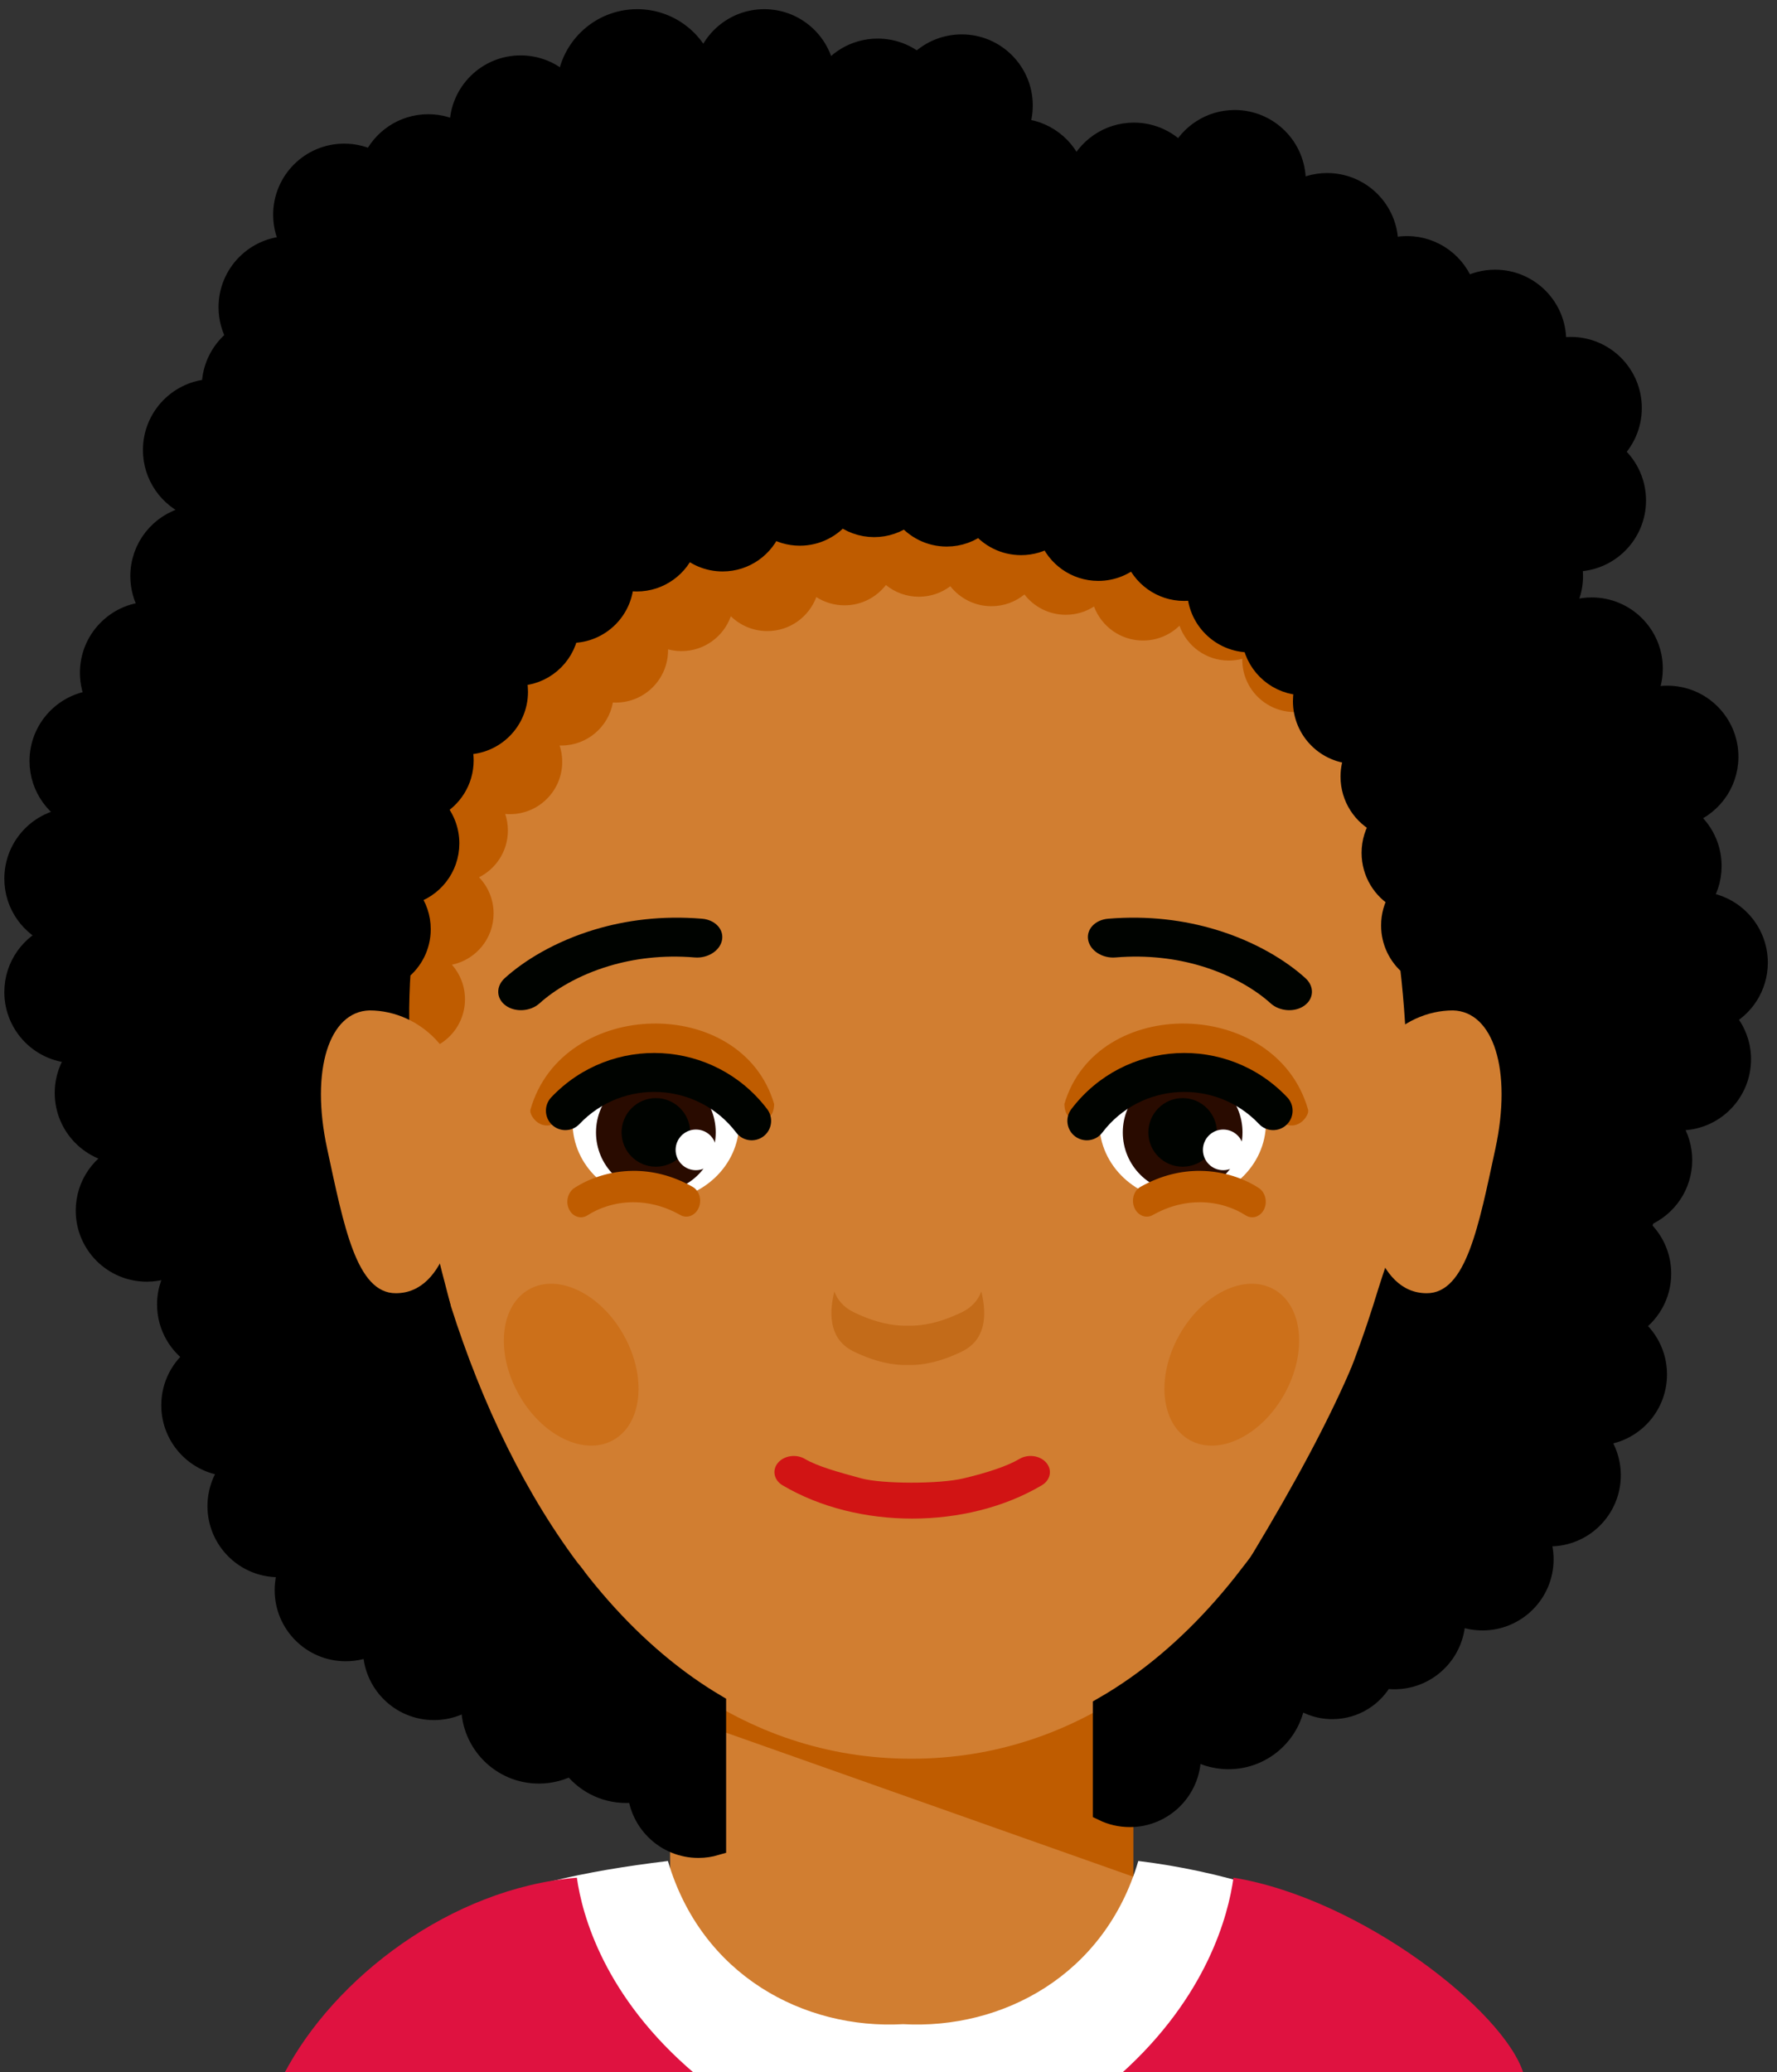 <svg width="181" height="211" viewBox="0 0 181 211" fill="none" xmlns="http://www.w3.org/2000/svg">
<rect x="0" y="0" width="181" height="211" fill="#333333" stroke="none"/>
<path d="M115.444 163.129H71.229V211.17H115.444V163.129Z" fill="#BF5C00"/>
<path fill-rule="evenodd" clip-rule="evenodd" d="M115.444 191.094V203.518H68.253V168.231L68.287 174.419L115.444 191.094Z" fill="#D17E31"/>
<path fill-rule="evenodd" clip-rule="evenodd" d="M92.822 179.076C101.439 179.075 109.082 176.369 115.705 171.697C119.954 168.695 123.786 164.882 127.192 160.45L127.202 160.458C133.028 152.875 137.585 143.451 140.822 133.232C146.617 114.308 143.051 135.815 146.945 98.441C147.198 94.339 147.24 90.284 146.95 86.344C146.297 77.529 143.994 69.308 138.713 62.412C133.756 55.936 126.257 50.808 118.11 47.407C109.968 44.008 101.667 42.169 92.822 42.716C83.976 42.169 75.679 44.008 67.536 47.407C59.389 50.808 51.888 55.936 46.93 62.412C41.651 69.308 39.346 77.529 38.696 86.344C38.404 90.284 38.446 94.339 38.698 98.441C42.595 135.815 39.029 114.308 44.823 133.232C48.059 143.451 52.618 152.875 58.443 160.458L58.451 160.45C61.857 164.882 65.693 168.695 69.941 171.697C76.564 176.369 84.204 179.075 92.822 179.076Z" fill="#D17E31"/>
<path fill-rule="evenodd" clip-rule="evenodd" d="M79.713 151.237C78.827 150.714 78.615 149.686 79.242 148.945C79.869 148.203 81.098 148.026 81.985 148.551C83.245 149.295 85.339 149.884 87.735 150.53C89.852 151.102 95.656 151.124 98.142 150.53C100.555 149.954 102.578 149.295 103.837 148.551C104.725 148.026 105.952 148.203 106.579 148.945C107.207 149.686 106.996 150.714 106.109 151.237C98.483 155.748 87.367 155.764 79.713 151.237Z" fill="#D11414"/>
<path fill-rule="evenodd" clip-rule="evenodd" d="M129.744 131.276C126.781 129.626 122.465 131.727 120.103 135.968C117.741 140.209 118.228 144.984 121.189 146.634C124.152 148.284 128.467 146.183 130.83 141.942C133.192 137.701 132.706 132.926 129.744 131.276Z" fill="#CC701A"/>
<path fill-rule="evenodd" clip-rule="evenodd" d="M53.903 131.276C56.865 129.626 61.181 131.727 63.543 135.968C65.905 140.209 65.419 144.984 62.457 146.634C59.495 148.284 55.179 146.183 52.817 141.942C50.455 137.701 50.941 132.926 53.903 131.276Z" fill="#CC701A"/>
<path fill-rule="evenodd" clip-rule="evenodd" d="M54.961 102.159C54.037 102.994 52.493 103.097 51.514 102.389C50.534 101.682 50.49 100.431 51.413 99.596C53.345 97.843 56.5 95.866 60.611 94.638C63.724 93.708 67.396 93.202 71.504 93.545C72.835 93.653 73.748 94.624 73.544 95.713C73.34 96.802 72.095 97.597 70.764 97.489C67.465 97.214 64.535 97.615 62.062 98.353C58.861 99.309 56.432 100.823 54.961 102.159Z" fill="#000300"/>
<path fill-rule="evenodd" clip-rule="evenodd" d="M66.805 106.364C71.49 106.364 75.289 109.923 75.289 114.314C75.289 118.704 71.49 122.263 66.805 122.263C62.119 122.263 58.321 118.704 58.321 114.314C58.321 109.923 62.12 106.364 66.805 106.364Z" fill="white"/>
<path fill-rule="evenodd" clip-rule="evenodd" d="M57.554 113.493C56.777 114.523 55.64 114.992 54.66 114.208C54.408 114.006 53.907 113.414 54.038 112.956C57.302 101.566 75.57 101.232 78.854 112.42C78.829 113.199 78.579 113.612 78.267 113.78C77.348 114.65 75.969 114.523 75.192 113.493C70.579 107.406 62.167 107.404 57.554 113.493Z" fill="#BF5C00"/>
<path fill-rule="evenodd" clip-rule="evenodd" d="M66.805 109.208C70.172 109.208 72.902 111.937 72.902 115.304C72.902 118.671 70.172 121.4 66.805 121.4C63.438 121.4 60.708 118.671 60.708 115.304C60.708 111.937 63.438 109.208 66.805 109.208Z" fill="#290B00"/>
<path fill-rule="evenodd" clip-rule="evenodd" d="M66.805 111.811C68.735 111.811 70.298 113.375 70.298 115.304C70.298 117.233 68.735 118.797 66.805 118.797C64.876 118.797 63.312 117.234 63.312 115.304C63.312 113.374 64.876 111.811 66.805 111.811Z" fill="#000300"/>
<path fill-rule="evenodd" clip-rule="evenodd" d="M70.887 115.01C72.03 115.01 72.958 115.937 72.958 117.082C72.958 118.226 72.031 119.153 70.887 119.153C69.743 119.153 68.815 118.226 68.815 117.082C68.815 115.937 69.743 115.01 70.887 115.01Z" fill="white"/>
<path fill-rule="evenodd" clip-rule="evenodd" d="M74.99 115.323C75.648 116.194 76.89 116.365 77.761 115.707C78.632 115.049 78.803 113.807 78.145 112.936C72.749 105.823 62.285 105.251 56.146 111.735C55.397 112.528 55.432 113.781 56.226 114.531C57.02 115.28 58.274 115.246 59.023 114.451C63.468 109.759 71.083 110.173 74.99 115.323Z" fill="#000300"/>
<path fill-rule="evenodd" clip-rule="evenodd" d="M120.46 106.364C115.774 106.364 111.976 109.923 111.976 114.314C111.976 118.704 115.774 122.263 120.46 122.263C125.146 122.263 128.944 118.704 128.944 114.314C128.944 109.923 125.146 106.364 120.46 106.364Z" fill="white"/>
<path fill-rule="evenodd" clip-rule="evenodd" d="M129.713 113.493C130.491 114.523 131.627 114.992 132.607 114.208C132.859 114.006 133.36 113.414 133.229 112.956C129.965 101.566 111.698 101.232 108.413 112.42C108.438 113.199 108.688 113.612 109 113.78C109.919 114.65 111.297 114.523 112.075 113.493C116.688 107.406 125.1 107.404 129.713 113.493Z" fill="#BF5C00"/>
<path fill-rule="evenodd" clip-rule="evenodd" d="M120.461 109.208C117.093 109.208 114.364 111.937 114.364 115.304C114.364 118.671 117.093 121.4 120.461 121.4C123.827 121.4 126.558 118.671 126.558 115.304C126.558 111.937 123.828 109.208 120.461 109.208Z" fill="#290B00"/>
<path fill-rule="evenodd" clip-rule="evenodd" d="M120.46 111.811C118.531 111.811 116.967 113.375 116.967 115.304C116.967 117.233 118.531 118.797 120.46 118.797C122.39 118.797 123.954 117.234 123.954 115.304C123.954 113.374 122.39 111.811 120.46 111.811Z" fill="#000300"/>
<path fill-rule="evenodd" clip-rule="evenodd" d="M124.597 115.01C123.453 115.01 122.526 115.937 122.526 117.082C122.526 118.226 123.453 119.153 124.597 119.153C125.742 119.153 126.669 118.226 126.669 117.082C126.669 115.937 125.742 115.01 124.597 115.01Z" fill="white"/>
<path fill-rule="evenodd" clip-rule="evenodd" d="M112.277 115.323C111.618 116.194 110.377 116.365 109.505 115.707C108.634 115.049 108.463 113.807 109.121 112.936C114.517 105.823 124.981 105.251 131.12 111.735C131.87 112.528 131.835 113.781 131.041 114.531C130.247 115.28 128.993 115.246 128.244 114.451C123.8 109.759 116.184 110.173 112.277 115.323Z" fill="#000300"/>
<path fill-rule="evenodd" clip-rule="evenodd" d="M129.419 102.159C130.343 102.994 131.887 103.097 132.866 102.389C133.846 101.682 133.891 100.431 132.966 99.596C131.036 97.843 127.881 95.866 123.77 94.638C120.656 93.708 116.985 93.202 112.877 93.545C111.546 93.653 110.633 94.624 110.837 95.713C111.041 96.802 112.286 97.597 113.617 97.489C116.916 97.214 119.846 97.615 122.319 98.353C125.52 99.309 127.948 100.823 129.419 102.159Z" fill="#000300"/>
<path fill-rule="evenodd" clip-rule="evenodd" d="M84.983 131.5C84.331 134.17 84.655 136.506 86.981 137.625C89.2 138.692 90.992 139.029 92.468 138.986C93.944 139.029 95.737 138.692 97.955 137.625C100.282 136.506 100.606 134.17 99.954 131.5C99.619 132.394 98.984 133.128 97.955 133.623C95.737 134.689 93.944 135.025 92.468 134.983C90.992 135.025 89.2 134.689 86.981 133.623C85.953 133.128 85.318 132.394 84.983 131.5Z" fill="#C36B19"/>
<path fill-rule="evenodd" clip-rule="evenodd" d="M93.596 50.105C95.294 50.105 96.806 50.9 97.782 52.137C98.674 51.466 99.783 51.068 100.985 51.068C102.699 51.068 104.224 51.877 105.199 53.134C106.116 52.388 107.285 51.941 108.559 51.941C110.845 51.941 112.795 53.381 113.551 55.404C114.38 54.872 115.366 54.563 116.424 54.563C118.743 54.563 120.716 56.045 121.448 58.112C122.408 57.178 123.718 56.602 125.163 56.602C128.106 56.602 130.492 58.987 130.492 61.931L130.491 62.025C130.929 61.909 131.389 61.846 131.864 61.846C134.483 61.846 136.659 63.735 137.107 66.224C137.204 66.219 137.301 66.216 137.399 66.216C140.342 66.216 142.727 68.602 142.727 71.544C142.727 72.126 142.633 72.687 142.461 73.211C142.521 73.209 142.581 73.207 142.642 73.207C145.585 73.207 147.97 75.593 147.97 78.535C147.97 79.38 147.774 80.178 147.424 80.888L147.488 80.887C150.431 80.887 152.817 83.273 152.817 86.215C152.817 87.306 152.489 88.32 151.927 89.164C153.722 90.021 154.962 91.853 154.962 93.975C154.962 94.975 154.687 95.909 154.208 96.708C155.843 97.618 156.949 99.363 156.949 101.366C156.949 104.31 154.564 106.695 151.621 106.695C148.678 106.695 146.293 104.31 146.293 101.366C146.293 100.368 146.568 99.433 147.046 98.633C145.412 97.723 144.305 95.979 144.305 93.975C144.305 92.884 144.633 91.871 145.195 91.026C143.4 90.169 142.161 88.337 142.161 86.215C142.161 85.371 142.357 84.572 142.707 83.862L142.642 83.863C139.699 83.863 137.314 81.478 137.314 78.535C137.314 77.953 137.408 77.392 137.58 76.868C137.52 76.87 137.459 76.872 137.399 76.872C134.78 76.872 132.604 74.983 132.156 72.494C132.059 72.499 131.962 72.502 131.864 72.502C128.921 72.502 126.536 70.117 126.536 67.174L126.537 67.08C126.099 67.197 125.639 67.259 125.164 67.259C122.845 67.259 120.872 65.778 120.14 63.71C119.18 64.644 117.87 65.22 116.425 65.22C114.138 65.22 112.189 63.78 111.433 61.757C110.604 62.289 109.617 62.598 108.559 62.598C106.844 62.598 105.319 61.788 104.345 60.53C103.428 61.276 102.259 61.724 100.985 61.724C99.286 61.724 97.774 60.929 96.798 59.691C95.907 60.362 94.798 60.761 93.596 60.761C92.321 60.761 91.153 60.314 90.236 59.568C89.261 60.825 87.736 61.635 86.021 61.635C84.963 61.635 83.977 61.327 83.148 60.795C82.392 62.817 80.442 64.257 78.156 64.257C76.711 64.257 75.4 63.681 74.441 62.747C73.708 64.814 71.735 66.296 69.417 66.296C68.942 66.296 68.482 66.234 68.044 66.117L68.045 66.211C68.045 69.154 65.66 71.539 62.717 71.539C62.619 71.539 62.522 71.537 62.425 71.531C61.977 74.02 59.8 75.909 57.182 75.909C57.122 75.909 57.061 75.908 57.001 75.906C57.173 76.43 57.267 76.99 57.267 77.572C57.267 80.515 54.882 82.9 51.939 82.9C51.778 82.9 51.618 82.892 51.46 82.878C51.636 83.408 51.732 83.974 51.732 84.563C51.732 86.646 50.536 88.45 48.795 89.326C49.712 90.283 50.276 91.581 50.276 93.011C50.276 95.582 48.456 97.727 46.033 98.229C46.861 99.168 47.362 100.4 47.362 101.75C47.362 104.693 44.977 107.078 42.035 107.078C39.091 107.078 36.706 104.693 36.706 101.75C36.706 99.18 38.526 97.034 40.949 96.533C40.121 95.594 39.619 94.361 39.619 93.011C39.619 90.928 40.814 89.124 42.556 88.249C41.639 87.291 41.075 85.993 41.075 84.563C41.075 81.62 43.461 79.235 46.403 79.235C46.565 79.235 46.724 79.243 46.882 79.257C46.706 78.727 46.61 78.16 46.61 77.572C46.61 74.629 48.995 72.244 51.938 72.244C51.999 72.244 52.059 72.246 52.119 72.247C51.947 71.723 51.853 71.163 51.853 70.581C51.853 67.638 54.239 65.252 57.181 65.252C57.279 65.252 57.376 65.255 57.473 65.26C57.921 62.771 60.097 60.882 62.716 60.882C63.191 60.882 63.651 60.945 64.089 61.061L64.088 60.967C64.088 58.024 66.473 55.639 69.416 55.639C70.862 55.639 72.172 56.215 73.132 57.149C73.865 55.081 75.837 53.6 78.156 53.6C79.215 53.6 80.2 53.908 81.029 54.44C81.786 52.418 83.736 50.978 86.021 50.978C87.296 50.978 88.465 51.425 89.382 52.171C90.356 50.914 91.881 50.105 93.596 50.105Z" fill="#BF5C00"/>
<path fill-rule="evenodd" clip-rule="evenodd" d="M7.86 107.188C7.879 107.28 7.91 107.389 7.938 107.495C7.125 108.541 6.639 109.856 6.639 111.284C6.639 114.657 9.346 117.4 12.707 117.457L12.732 117.502C10.419 118.394 8.779 120.637 8.779 123.264C8.779 126.674 11.543 129.438 14.954 129.438C16.337 129.438 17.614 128.982 18.643 128.214C18.54 128.469 18.452 128.733 18.384 129.004C17.556 130.054 17.063 131.379 17.063 132.819C17.063 135.055 18.25 137.012 20.031 138.096C18.491 139.219 17.491 141.036 17.491 143.088C17.491 146.497 20.256 149.262 23.666 149.262L23.75 149.261C22.784 150.351 22.197 151.784 22.197 153.356C22.197 156.766 24.961 159.53 28.371 159.53C28.781 159.53 29.181 159.49 29.57 159.414C29.23 160.178 29.042 161.023 29.042 161.913C29.042 165.323 31.807 168.087 35.217 168.087C36.237 168.087 37.2 167.84 38.048 167.402C38.035 167.567 38.028 167.734 38.028 167.902C38.028 171.312 40.791 174.077 44.202 174.077C45.688 174.077 47.05 173.552 48.116 172.678C48.067 173.011 48.041 173.35 48.041 173.697C48.041 177.477 51.105 180.542 54.887 180.542C56.098 180.542 57.236 180.227 58.224 179.674C59.467 181.397 61.491 182.518 63.777 182.518C64.189 182.518 64.592 182.481 64.984 182.412C65.227 185.599 67.89 188.111 71.14 188.111C71.749 188.111 72.339 188.021 72.895 187.857V173.572C71.91 172.988 70.946 172.363 70.002 171.697C65.753 168.694 61.918 164.881 58.511 160.45L58.503 160.457C52.678 152.874 48.12 143.451 44.884 133.231C39.089 114.308 42.656 135.814 38.759 98.441C38.506 94.339 38.465 90.284 38.756 86.344C39.407 77.529 41.712 69.308 46.99 62.411C51.949 55.936 59.449 50.808 67.597 47.406C75.739 44.008 84.037 42.168 92.883 42.715C101.728 42.168 110.029 44.008 118.17 47.406C126.319 50.808 133.818 55.936 138.774 62.411C144.055 69.308 146.358 77.529 147.011 86.344C147.301 90.284 147.259 94.339 147.006 98.441C143.111 135.814 146.678 114.308 140.883 133.231C137.647 143.451 133.089 152.874 127.262 160.457L127.254 160.45C123.846 164.881 120.015 168.694 115.766 171.697C114.666 172.473 113.537 173.195 112.381 173.859V184.351C113.198 184.749 114.114 184.971 115.083 184.971C118.493 184.971 121.258 182.207 121.258 178.797C121.258 178.466 121.233 178.142 121.182 177.827C122.298 178.615 123.659 179.079 125.13 179.079C128.778 179.079 131.759 176.225 131.963 172.628C132.979 173.472 134.284 173.98 135.708 173.98C137.964 173.98 139.921 172.706 140.901 170.837C141.265 170.904 141.639 170.939 142.022 170.939C142.773 170.939 143.493 170.805 144.159 170.559L144.269 170.517L144.343 170.487L144.392 170.467L144.459 170.439L144.518 170.412L144.589 170.381L144.592 170.379L144.697 170.33H144.698L144.802 170.278L144.832 170.264L144.859 170.249L144.943 170.205L144.964 170.194L145.008 170.17L145.035 170.155L145.109 170.113L145.209 170.054L145.223 170.046L145.26 170.023L145.329 169.979L145.348 169.968L145.405 169.93L145.433 169.912L145.495 169.87L145.501 169.865L145.595 169.801L145.597 169.798L145.691 169.731L145.769 169.671L145.797 169.65L145.858 169.602L145.874 169.589L145.948 169.529L145.964 169.516L146.052 169.441L146.134 169.369L146.14 169.364L146.2 169.309L146.251 169.262L146.305 169.21L146.308 169.208L146.387 169.13L146.39 169.127L146.417 169.099L146.487 169.028L146.501 169.013L146.582 168.926L146.598 168.908L146.688 168.807L146.691 168.805L146.779 168.699L146.786 168.692L146.796 168.679L146.872 168.584L146.89 168.561L146.955 168.476L146.975 168.452L147.049 168.349L147.057 168.339L147.061 168.333L147.139 168.221L147.15 168.203L147.209 168.114L147.223 168.093L147.253 168.044L147.302 167.966L147.315 167.945L147.374 167.845L147.378 167.838L147.431 167.743L147.438 167.731L147.466 167.678C147.508 167.6 147.549 167.521 147.586 167.441L147.591 167.432L147.64 167.326L147.65 167.305L147.664 167.272L147.702 167.184L147.719 167.146L147.762 167.04L147.768 167.024L147.819 166.891L147.82 166.886L147.866 166.757L147.88 166.714L147.914 166.613L147.92 166.592L147.958 166.464L147.961 166.453L147.965 166.441L147.996 166.325L148.001 166.306L148.006 166.288L148.036 166.163L148.039 166.15L148.066 166.023L148.071 165.999L148.092 165.893L148.099 165.859L148.099 165.856L148.105 165.819L148.123 165.714L148.128 165.682L148.143 165.568L148.148 165.534L148.159 165.436L148.164 165.394L148.165 165.379L148.177 165.256L148.178 165.238L148.185 165.134L148.186 165.11L148.189 165.049L148.192 164.952L148.193 164.922L148.194 164.887L148.195 164.762C148.195 164.594 148.188 164.427 148.175 164.261C149.022 164.7 149.985 164.947 151.005 164.947C154.415 164.947 157.18 162.182 157.18 158.772C157.18 157.883 156.992 157.038 156.653 156.273C157.041 156.35 157.44 156.39 157.851 156.39C161.261 156.39 164.025 153.625 164.025 150.216C164.025 148.645 163.438 147.211 162.472 146.121L162.556 146.122C165.967 146.122 168.731 143.357 168.731 139.947C168.731 137.896 167.731 136.079 166.191 134.956C167.971 133.872 169.159 131.914 169.159 129.678C169.159 127.849 168.363 126.206 167.099 125.076C167.248 124.651 167.394 124.229 167.536 123.812C169.747 122.873 171.299 120.681 171.299 118.128C171.299 116.914 170.949 115.784 170.345 114.83L170.574 114.01C170.752 114.026 170.932 114.033 171.114 114.033C174.524 114.033 177.288 111.269 177.288 107.859V107.829V107.8V107.781V107.769V107.74L177.286 107.71V107.703L177.286 107.681L177.285 107.651L177.284 107.625V107.622L177.283 107.593L177.282 107.563L177.281 107.548L177.28 107.534L177.279 107.505L177.277 107.475V107.471L177.275 107.446L177.273 107.417L177.271 107.394L177.271 107.387L177.269 107.358L177.266 107.329L177.264 107.318L177.263 107.3L177.261 107.271L177.258 107.241L177.255 107.212L177.252 107.182L177.25 107.165L177.249 107.154L177.246 107.124L177.242 107.096L177.241 107.089L177.238 107.067L177.235 107.039L177.231 107.013V107.01L177.227 106.981L177.223 106.953L177.221 106.938L177.218 106.924L177.214 106.895L177.209 106.867L177.209 106.864L177.205 106.838L177.2 106.81L177.196 106.789L177.195 106.782L177.19 106.754L177.184 106.726L177.183 106.715L177.179 106.696L177.174 106.668L177.168 106.64L177.162 106.612L177.157 106.584L177.153 106.566L177.15 106.556L177.144 106.528L177.138 106.5L177.136 106.493L177.131 106.473L177.124 106.444L177.119 106.42L177.118 106.417L177.111 106.389L177.105 106.361L177.101 106.348L177.098 106.333L177.09 106.306L177.083 106.278L177.082 106.275L177.076 106.251L177.069 106.223L177.063 106.203L177.061 106.196L177.053 106.169L177.046 106.142L177.042 106.132L177.038 106.114L177.03 106.087L177.022 106.059L177.013 106.033C176.724 105.094 176.213 104.253 175.548 103.562C177.592 102.557 179 100.452 179 98.02C179 94.696 176.374 91.987 173.084 91.851C173.844 90.825 174.294 89.555 174.294 88.179C174.294 86.013 173.177 84.107 171.489 83.005C174.093 82.28 176.005 79.892 176.005 77.056C176.005 73.646 173.241 70.882 169.83 70.882C168.938 70.882 168.089 71.07 167.323 71.412C167.944 70.449 168.304 69.302 168.304 68.07C168.304 64.66 165.54 61.897 162.13 61.897C160.978 61.897 159.9 62.212 158.977 62.762L158.852 62.478C159.681 61.427 160.176 60.101 160.176 58.658C160.176 58.126 160.108 57.609 159.981 57.116C160.126 57.127 160.271 57.132 160.419 57.132C163.829 57.132 166.594 54.367 166.594 50.957C166.594 48.968 165.652 47.199 164.192 46.069C165.406 44.942 166.166 43.333 166.166 41.545C166.166 38.134 163.402 35.37 159.991 35.37C159.441 35.37 158.909 35.443 158.402 35.577C158.443 35.29 158.464 34.997 158.464 34.699C158.464 31.288 155.7 28.525 152.29 28.525C151.154 28.525 150.092 28.831 149.178 29.366C148.374 26.891 146.048 25.102 143.306 25.102C142.613 25.102 141.947 25.217 141.325 25.426C141.342 25.239 141.352 25.05 141.352 24.86C141.352 21.449 138.587 18.684 135.177 18.684C133.937 18.684 132.782 19.051 131.814 19.68C131.896 19.28 131.939 18.865 131.939 18.442C131.939 15.032 129.174 12.267 125.764 12.267C123.323 12.267 121.214 13.683 120.211 15.739C119.078 14.401 117.387 13.551 115.496 13.551C112.905 13.551 110.686 15.148 109.77 17.412L109.384 17.37C108.587 14.945 106.329 13.183 103.651 13.125C103.96 12.391 104.129 11.586 104.129 10.741C104.129 7.331 101.365 4.567 97.954 4.567C96.18 4.567 94.58 5.315 93.454 6.514C92.369 5.568 90.95 4.995 89.397 4.995C87.091 4.995 85.08 6.259 84.02 8.133C83.998 4.742 81.242 2 77.845 2C74.788 2 72.25 4.222 71.757 7.14C70.893 4.17 68.152 2 64.903 2C61.033 2 57.883 5.079 57.769 8.922C56.637 7.567 54.934 6.706 53.031 6.706C49.621 6.706 46.856 9.47 46.856 12.88C46.856 13.138 46.872 13.392 46.903 13.642C45.951 13.042 44.826 12.696 43.619 12.696C41.084 12.696 38.905 14.223 37.955 16.409C37.091 15.951 36.108 15.69 35.062 15.69C31.651 15.69 28.887 18.455 28.887 21.865C28.887 23.056 29.225 24.167 29.808 25.111C29.706 25.105 29.604 25.104 29.499 25.104C26.089 25.104 23.325 27.868 23.325 31.278C23.325 32.417 23.634 33.485 24.172 34.401C22.622 35.523 21.613 37.347 21.613 39.407C21.613 39.489 21.615 39.571 21.618 39.652C18.291 39.748 15.624 42.474 15.624 45.824C15.624 48.436 17.245 50.669 19.537 51.572C19.362 51.935 19.188 52.301 19.017 52.668C16.33 53.338 14.34 55.766 14.34 58.659C14.34 59.826 14.664 60.918 15.227 61.849L15.054 62.334C11.796 62.503 9.206 65.199 9.206 68.5C9.206 69.516 9.452 70.475 9.888 71.321C6.645 71.507 4.072 74.195 4.072 77.485C4.072 80.177 5.796 82.467 8.201 83.312C8.029 83.297 7.855 83.29 7.68 83.29C4.27 83.29 1.506 86.054 1.506 89.465C1.506 92.105 3.163 94.358 5.495 95.24C3.164 96.123 1.506 98.376 1.506 101.016C1.506 104.426 4.27 107.19 7.68 107.19L7.86 107.188Z" fill="black" stroke="black" stroke-width="2.131" stroke-miterlimit="22.926"/>
<path fill-rule="evenodd" clip-rule="evenodd" d="M58.672 160.657L58.513 160.45L58.512 160.45L58.672 160.657ZM44.884 133.231C42.291 123.312 41.792 121.381 39.318 103.904C42.303 133.635 39.398 115.314 44.884 133.231ZM39.318 103.904C39.151 102.237 38.966 100.427 38.759 98.441C38.506 94.339 38.465 90.284 38.757 86.344C39.407 77.53 41.712 69.308 46.991 62.412C51.949 55.936 59.45 50.808 67.597 47.407C75.739 44.008 84.037 42.169 92.883 42.716C101.728 42.169 110.03 44.008 118.171 47.407C126.319 50.808 133.818 55.936 138.774 62.412C144.055 69.308 146.358 77.53 147.011 86.344C147.301 90.284 147.259 94.339 147.006 98.441C146.799 100.427 146.616 102.237 146.448 103.904H146.447H144.168C144.046 102.079 143.881 100.214 143.662 98.328C142.487 97.35 141.739 95.877 141.739 94.229C141.739 93.23 142.014 92.296 142.493 91.496C140.858 90.586 139.752 88.841 139.752 86.837C139.752 85.746 140.08 84.733 140.641 83.889C138.846 83.031 137.607 81.2 137.607 79.078C137.607 78.284 137.78 77.53 138.092 76.853L138.033 76.725C135.116 76.696 132.76 74.322 132.76 71.398C132.76 70.816 132.854 70.256 133.026 69.731C132.966 69.733 132.906 69.735 132.846 69.735C130.227 69.735 128.05 67.846 127.602 65.357C127.506 65.362 127.408 65.365 127.311 65.365C124.367 65.365 121.983 62.979 121.983 60.037L121.984 59.942C121.546 60.059 121.086 60.121 120.61 60.121C118.291 60.121 116.319 58.64 115.587 56.573C114.627 57.506 113.316 58.082 111.871 58.082C109.585 58.082 107.636 56.642 106.879 54.62C106.05 55.152 105.064 55.46 104.006 55.46C102.291 55.46 100.766 54.651 99.792 53.393C98.875 54.139 97.706 54.586 96.432 54.586C94.733 54.586 93.22 53.791 92.245 52.554C91.353 53.225 90.244 53.624 89.043 53.624C87.768 53.624 86.6 53.177 85.683 52.431C84.708 53.689 83.183 54.498 81.469 54.498C80.41 54.498 79.424 54.189 78.595 53.657C77.839 55.681 75.89 57.12 73.603 57.12C72.158 57.12 70.847 56.544 69.888 55.611C69.155 57.678 67.182 59.16 64.864 59.16C64.389 59.16 63.929 59.097 63.491 58.981L63.492 59.075C63.492 62.017 61.107 64.403 58.163 64.403C58.066 64.403 57.969 64.4 57.872 64.395C57.424 66.884 55.247 68.772 52.629 68.772C52.568 68.772 52.507 68.771 52.447 68.77C52.62 69.293 52.714 69.854 52.714 70.435C52.714 73.379 50.328 75.764 47.385 75.764C47.31 75.764 47.234 75.763 47.159 75.759L47 76.054C47.116 76.492 47.179 76.952 47.179 77.428C47.179 79.503 45.992 81.3 44.261 82.18L44.253 82.202C45.163 83.158 45.722 84.451 45.722 85.875C45.722 88.335 44.054 90.406 41.787 91.019L41.716 91.381C42.402 92.278 42.809 93.398 42.809 94.615C42.809 96.317 42.011 97.832 40.768 98.807C40.652 100.494 40.6 102.194 40.61 103.904H39.318ZM146.346 104.921C145.464 113.613 144.626 120.381 142.979 126.944C145.536 120.148 144.001 128.496 146.346 104.921ZM138.624 139.675C136.208 145.262 132.928 151.413 128.348 159.005C132.445 153.358 135.878 146.783 138.624 139.675ZM128.347 159.007L128.341 159.013L128.291 159.082L128.347 159.007Z" fill="black" stroke="black" stroke-width="2.131" stroke-miterlimit="22.926"/>
<path fill-rule="evenodd" clip-rule="evenodd" d="M147.997 102.882C152.109 102.987 154.043 108.954 152.314 116.965C150.614 124.843 149.335 131.678 145.327 131.678C140.16 131.678 138.534 123.853 138.534 115.843C137.377 107.516 142.831 102.882 147.997 102.882Z" fill="#D17E31"/>
<path fill-rule="evenodd" clip-rule="evenodd" d="M37.64 102.882C33.528 102.987 31.594 108.954 33.323 116.965C35.023 124.843 36.302 131.678 40.311 131.678C45.477 131.678 47.103 123.853 47.103 115.843C48.26 107.516 42.805 102.882 37.64 102.882Z" fill="#D17E31"/>
<path fill-rule="evenodd" clip-rule="evenodd" d="M63.794 196.5L68.7 195.865H116.276L120.116 196.197L121.396 211.17C96.435 211.17 84.275 211.17 62.727 211.17L63.794 196.5Z" fill="#D17E31"/>
<path fill-rule="evenodd" clip-rule="evenodd" d="M59.854 123.739C59.181 124.173 58.334 123.903 57.963 123.135C57.592 122.368 57.837 121.392 58.511 120.958C59.919 120.043 62.03 119.233 64.49 119.218C66.354 119.207 68.424 119.649 70.545 120.844C71.233 121.229 71.511 122.185 71.168 122.979C70.824 123.773 69.988 124.104 69.3 123.719C67.598 122.759 65.946 122.404 64.466 122.413C62.55 122.424 60.927 123.042 59.854 123.739Z" fill="#BF5C00"/>
<path fill-rule="evenodd" clip-rule="evenodd" d="M126.862 123.739C127.536 124.173 128.382 123.903 128.753 123.135C129.124 122.368 128.879 121.392 128.206 120.958C126.797 120.043 124.686 119.233 122.226 119.218C120.362 119.207 118.292 119.649 116.171 120.844C115.483 121.229 115.205 122.185 115.548 122.979C115.892 123.773 116.728 124.104 117.415 123.719C119.119 122.759 120.77 122.404 122.25 122.413C124.165 122.424 125.789 123.042 126.862 123.739Z" fill="#BF5C00"/>
<path fill-rule="evenodd" clip-rule="evenodd" d="M154.982 210.957C148.393 199.691 132.684 191.522 115.944 189.488C112.533 201.131 102.091 206.667 91.989 206.104C81.887 206.666 71.445 201.13 68.034 189.488C50.626 191.604 39.344 195.652 28.928 211.17C62.171 211.17 120.072 211.836 154.982 210.957Z" fill="white"/>
<path fill-rule="evenodd" clip-rule="evenodd" d="M58.758 191.188C45.933 192.251 34.029 201.392 28.928 211.17C42.745 211.595 56.137 211.17 70.804 211.17C61.527 203.32 59.293 194.973 58.758 191.188Z" fill="#DF1240"/>
<path fill-rule="evenodd" clip-rule="evenodd" d="M125.639 191.188C138.614 193.314 153.282 204.793 155.195 211.17C141.378 211.17 128.411 211.17 114.168 211.17C122.967 203.275 125.117 194.986 125.639 191.188Z" fill="#DF1240"/>
</svg>
